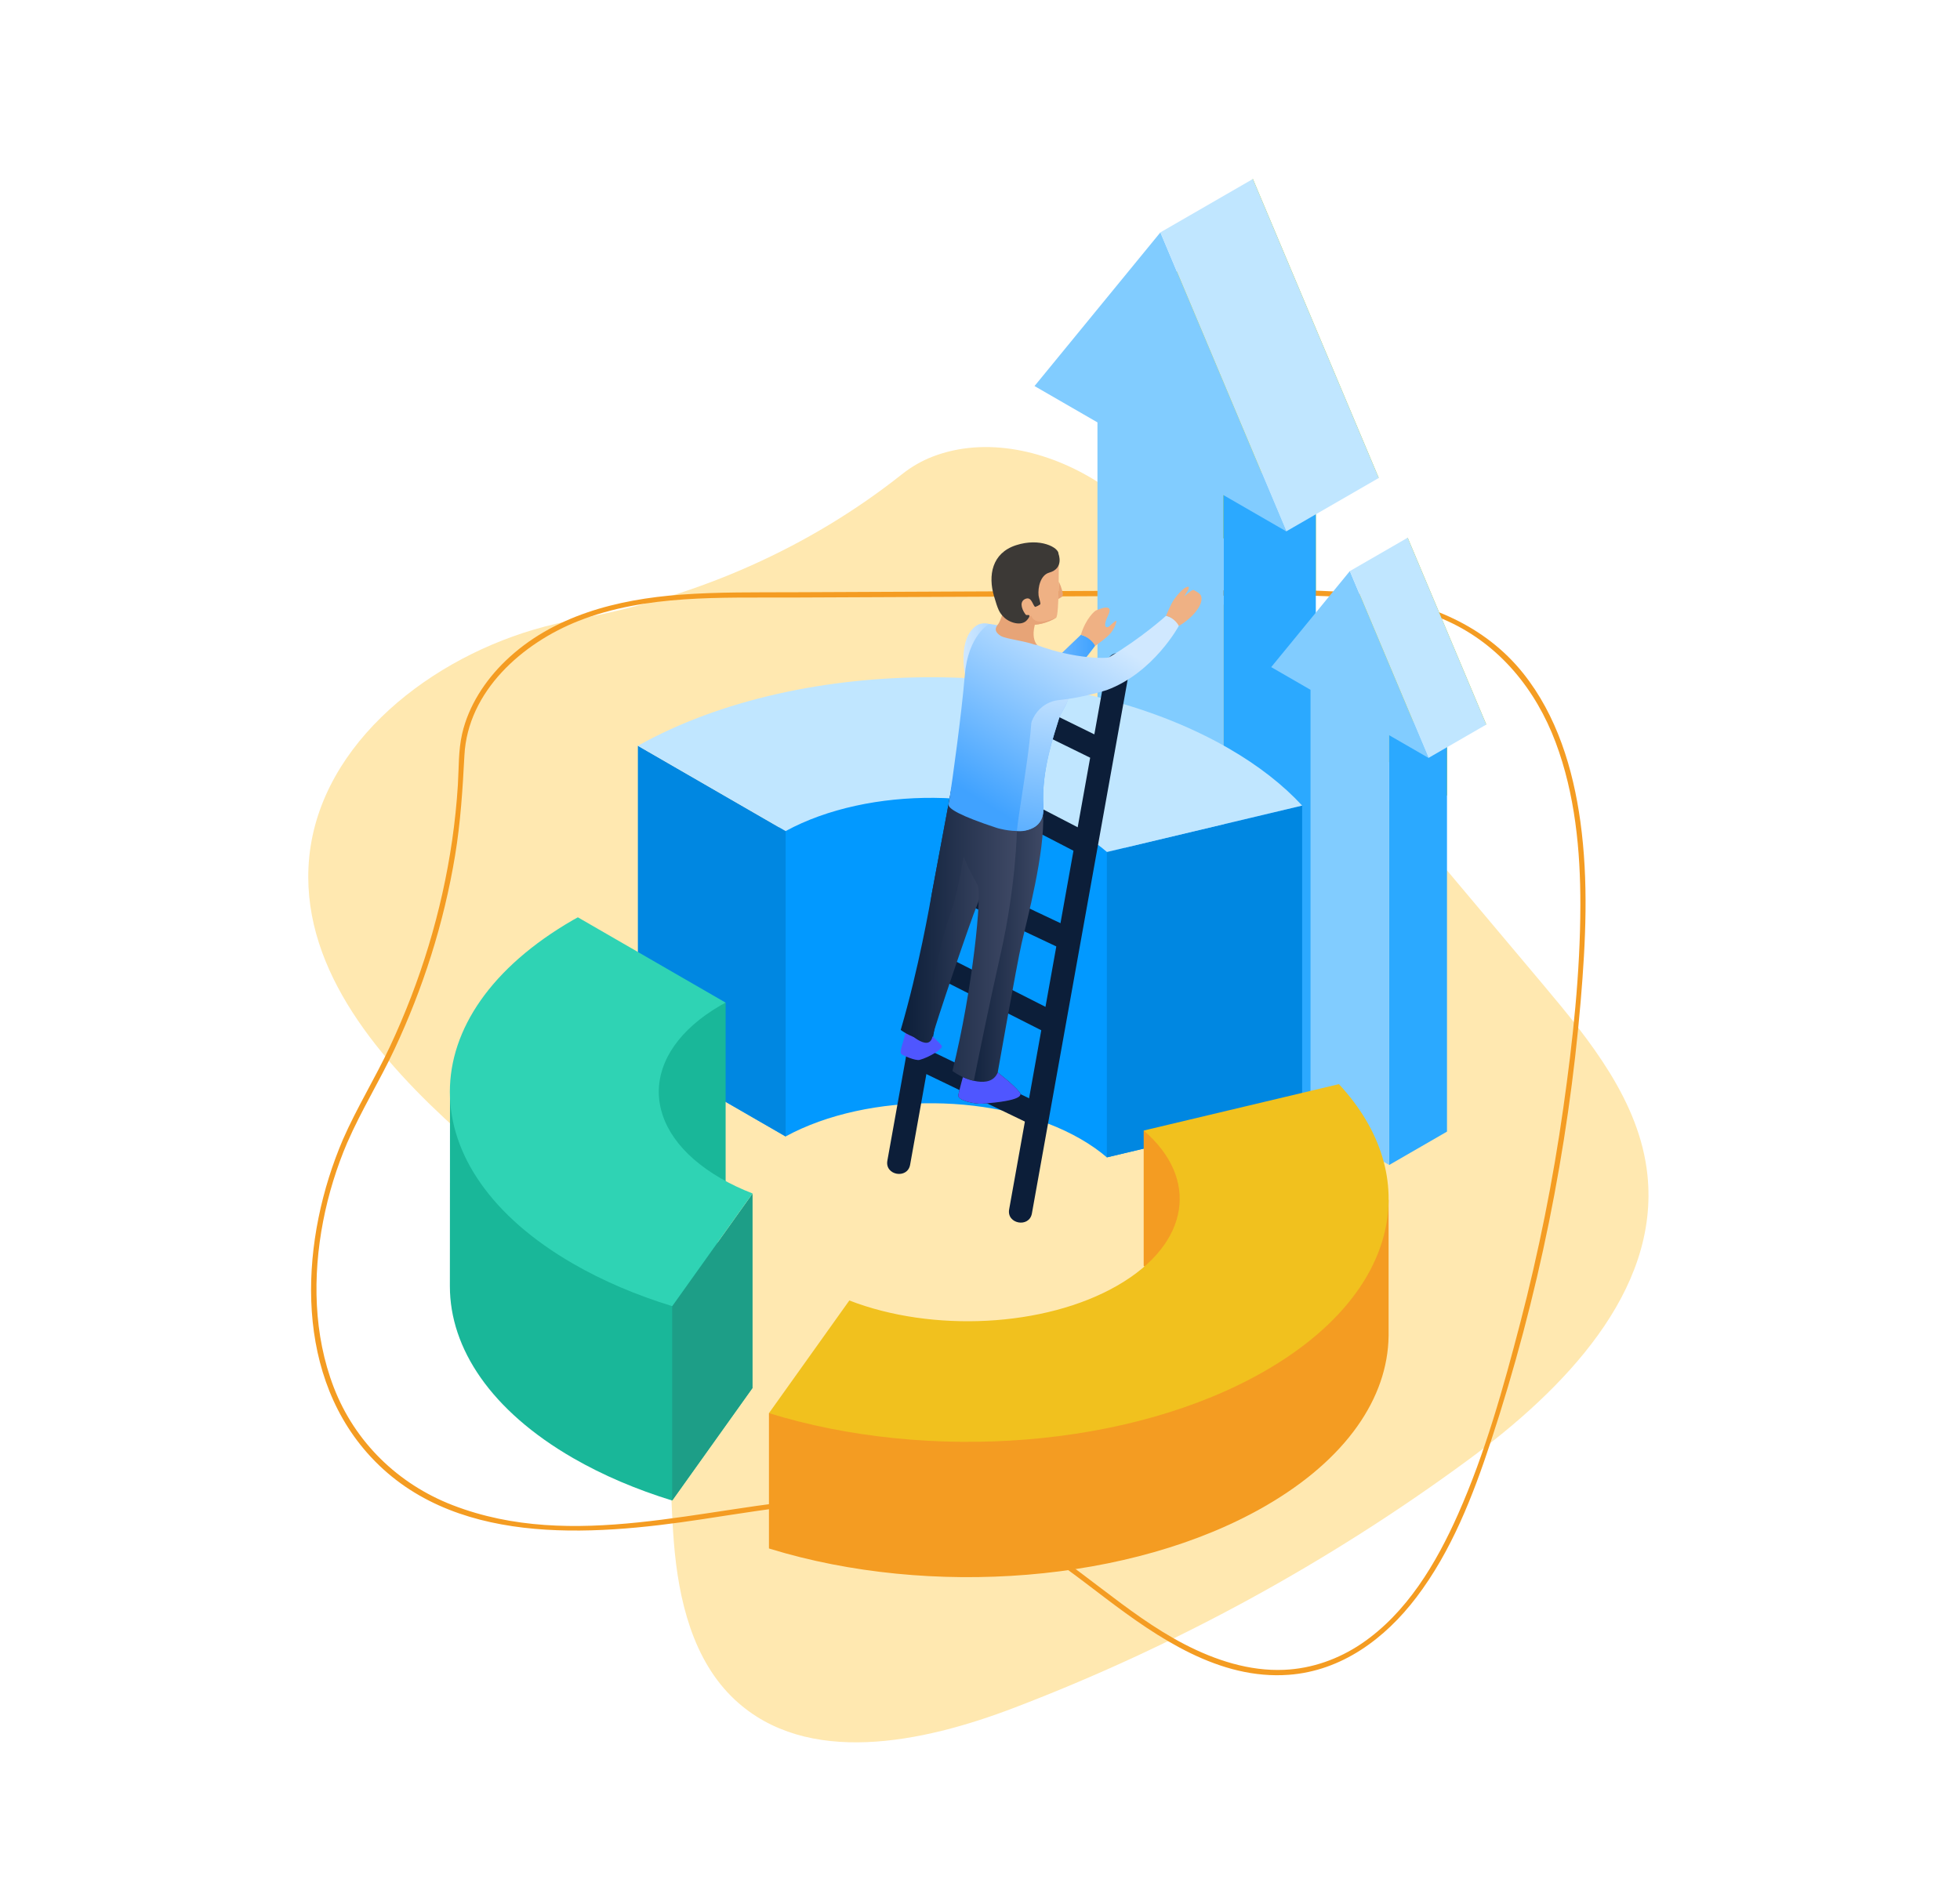 <?xml version="1.0" encoding="utf-8"?>
<!-- Generator: Adobe Illustrator 25.2.0, SVG Export Plug-In . SVG Version: 6.00 Build 0)  -->
<svg version="1.1" id="Layer_1" xmlns="http://www.w3.org/2000/svg" xmlns:xlink="http://www.w3.org/1999/xlink" x="0px" y="0px"
	 viewBox="0 0 1115.5 1080" style="enable-background:new 0 0 1115.5 1080;" xml:space="preserve">
<style type="text/css">
	.st0{fill:#FFE8B0;}
	.st1{fill:#F49C22;}
	.st2{fill:url(#SVGID_1_);}
	.st3{fill:#D7EBFF;}
	.st4{fill:url(#SVGID_2_);}
	.st5{opacity:0.2;fill:url(#SVGID_3_);}
	.st6{fill:#FCD381;}
	.st7{fill:#3382FF;}
	.st8{fill:url(#SVGID_4_);}
	.st9{fill:#0771E2;}
	.st10{fill:#FFFFFF;}
	.st11{fill:url(#SVGID_5_);}
	.st12{fill:url(#SVGID_6_);}
	.st13{fill:#ACC800;}
	.st14{fill:#DD8419;}
	.st15{fill:#F1C11E;}
	.st16{opacity:0.2;}
	.st17{fill:#F4F4FB;}
	.st18{fill:#E7E6F1;}
	.st19{fill:#D4D3EA;}
	.st20{fill:#CFCDE2;}
	.st21{fill:url(#SVGID_7_);}
	.st22{fill:url(#SVGID_8_);}
	.st23{fill:url(#SVGID_9_);}
	.st24{opacity:0.2;fill:#E7E6F1;}
	.st25{opacity:0.5;fill:#E7E6F1;}
	.st26{fill:#EFB185;}
	.st27{fill:url(#SVGID_10_);}
	.st28{fill:url(#SVGID_11_);}
	.st29{fill:url(#SVGID_12_);}
	.st30{fill:url(#SVGID_13_);}
	.st31{fill:url(#SVGID_14_);}
	.st32{fill:url(#SVGID_15_);}
	.st33{fill:url(#SVGID_16_);}
	.st34{fill:url(#SVGID_17_);}
	.st35{fill:url(#SVGID_18_);}
	.st36{fill:#DD9569;}
	.st37{fill:#E6A376;}
	.st38{fill:#221101;}
	.st39{fill:#341C09;}
	.st40{fill:url(#SVGID_19_);}
	.st41{fill:url(#SVGID_20_);}
	.st42{fill:#78A6F3;}
	.st43{fill:#CDE4F9;}
	.st44{fill:#B8D0F9;}
	.st45{fill:#19B799;}
	.st46{fill:#A9A9F6;}
	.st47{fill:#B1CCF9;}
	.st48{fill:#AFCAF8;}
	.st49{fill:#C7DAFB;}
	.st50{fill:#DDFBFB;}
	.st51{fill:#D9E6FC;}
	.st52{fill:#A7C5F7;}
	.st53{fill:#BDE8F3;}
	.st54{fill:#9BDCEB;}
	.st55{fill:#E9E9FC;}
	.st56{clip-path:url(#SVGID_22_);}
	.st57{fill:#BCD7FF;}
	.st58{fill:#F5F5FE;}
	.st59{clip-path:url(#SVGID_22_);fill:#D7D7FB;}
	.st60{fill:#155B77;}
	.st61{fill:#113F56;}
	.st62{fill:#402CBC;}
	.st63{fill:#BFBFF8;}
	.st64{fill:#7C451E;}
	.st65{fill:#24AD97;}
	.st66{fill:#219E8A;}
	.st67{fill:#28C0A7;}
	.st68{fill:#2980B4;}
	.st69{fill:url(#SVGID_23_);}
	.st70{fill:#3796D2;}
	.st71{fill:url(#SVGID_24_);}
	.st72{fill:url(#SVGID_25_);}
	.st73{fill:url(#SVGID_26_);}
	.st74{fill:#9CA0FF;}
	.st75{fill:url(#SVGID_27_);}
	.st76{fill:url(#SVGID_28_);}
	.st77{fill:url(#SVGID_29_);}
	.st78{fill:#FBC3B2;}
	.st79{fill:#FAB5A1;}
	.st80{fill:#BBD8F9;}
	.st81{fill:#292929;}
	.st82{fill:#FAB09A;}
	.st83{fill:#E9E9FD;}
	.st84{fill:url(#SVGID_30_);}
	.st85{fill:url(#SVGID_31_);}
	.st86{fill:#081D31;}
	.st87{fill:url(#SVGID_32_);}
	.st88{fill:#FAFCFF;}
	.st89{fill:#CDD6F3;}
	.st90{fill:#49271B;}
	.st91{fill:url(#SVGID_33_);}
	.st92{fill:url(#SVGID_34_);}
	.st93{fill:url(#SVGID_35_);}
	.st94{fill:#70B9FF;}
	.st95{fill:url(#SVGID_36_);}
	.st96{fill:url(#SVGID_37_);}
	.st97{fill:url(#SVGID_38_);}
	.st98{fill:#DEDEFC;}
	.st99{fill:url(#SVGID_39_);}
	.st100{fill:#06354C;}
	.st101{fill:url(#SVGID_40_);}
	.st102{fill:url(#SVGID_41_);}
	.st103{fill:#CEDFFC;}
	.st104{fill:url(#SVGID_42_);}
	.st105{fill:url(#SVGID_43_);}
	.st106{fill:none;stroke:url(#SVGID_44_);stroke-width:3;stroke-miterlimit:10;}
	.st107{fill:none;stroke:url(#SVGID_45_);stroke-width:3;stroke-miterlimit:10;}
	.st108{fill:none;stroke:url(#SVGID_46_);stroke-width:3;stroke-miterlimit:10;}
	.st109{fill:#ECA16D;}
	.st110{fill:#4F56FF;}
	.st111{fill:url(#SVGID_47_);}
	.st112{fill:url(#SVGID_48_);}
	.st113{fill:url(#SVGID_49_);}
	.st114{fill:#414141;}
	.st115{fill-rule:evenodd;clip-rule:evenodd;fill:#FFE8B0;}
	.st116{fill-rule:evenodd;clip-rule:evenodd;fill:#ACC800;}
	.st117{fill-rule:evenodd;clip-rule:evenodd;fill:#2BA9FF;}
	.st118{fill-rule:evenodd;clip-rule:evenodd;fill:#81CCFF;}
	.st119{fill-rule:evenodd;clip-rule:evenodd;fill:#C0E6FF;}
	.st120{fill-rule:evenodd;clip-rule:evenodd;fill:#0299FF;}
	.st121{fill-rule:evenodd;clip-rule:evenodd;fill:#0087E1;}
	.st122{fill:#0C1E39;}
	.st123{fill:url(#SVGID_50_);}
	.st124{fill:#EFB184;}
	.st125{fill:#282828;}
	.st126{fill:url(#SVGID_51_);}
	.st127{fill:url(#SVGID_52_);}
	.st128{fill:url(#SVGID_53_);}
	.st129{fill:url(#SVGID_54_);}
	.st130{fill:#E7A477;}
	.st131{fill-rule:evenodd;clip-rule:evenodd;fill:#E7A477;}
	.st132{fill:#3C3936;}
	.st133{fill:url(#SVGID_55_);}
	.st134{fill:url(#SVGID_56_);}
	.st135{fill-rule:evenodd;clip-rule:evenodd;fill:#F49C22;}
	.st136{fill-rule:evenodd;clip-rule:evenodd;fill:#F1C11E;}
	.st137{fill-rule:evenodd;clip-rule:evenodd;fill:#19B799;}
	.st138{fill-rule:evenodd;clip-rule:evenodd;fill:#1D9E87;}
	.st139{fill-rule:evenodd;clip-rule:evenodd;fill:#2FD3B4;}
	.st140{fill:#2A8ABA;}
	.st141{fill-rule:evenodd;clip-rule:evenodd;fill:#3C3936;}
	.st142{fill:#519CE5;}
	.st143{fill:#94C2EF;}
	.st144{fill:#7BB3EB;}
	.st145{fill:url(#SVGID_57_);}
	.st146{fill:url(#SVGID_58_);}
	.st147{fill:url(#SVGID_59_);}
	.st148{fill:url(#SVGID_60_);}
	.st149{fill:url(#SVGID_61_);}
	.st150{fill:none;}
	.st151{fill:url(#SVGID_62_);}
	.st152{fill:#E8A477;}
	.st153{fill:#E59763;}
	.st154{fill:#F0B287;}
	.st155{fill-rule:evenodd;clip-rule:evenodd;fill:#E8A476;}
	.st156{fill-rule:evenodd;clip-rule:evenodd;fill:#B73102;}
	.st157{fill:url(#SVGID_63_);}
	.st158{fill:url(#SVGID_64_);}
	.st159{fill:#B4D1FF;}
	.st160{fill:#8EBAFF;}
	.st161{fill:#0081C1;}
	.st162{fill:#007EAF;}
	.st163{fill:#F29768;}
	.st164{fill:#C3DAFF;}
	.st165{fill:#75BCFF;}
	.st166{fill:url(#SVGID_65_);}
	.st167{fill:url(#SVGID_66_);}
	.st168{fill:url(#SVGID_67_);}
	.st169{fill:url(#SVGID_68_);}
	.st170{fill:url(#SVGID_69_);}
	.st171{fill:url(#SVGID_70_);}
	.st172{enable-background:new    ;}
	.st173{fill:url(#SVGID_71_);}
	.st174{fill:url(#SVGID_72_);}
	.st175{fill:#919BBD;}
	.st176{fill:url(#SVGID_73_);}
	.st177{fill:url(#SVGID_74_);}
	.st178{fill:url(#SVGID_75_);}
	.st179{fill:#5B545F;}
	.st180{fill:url(#SVGID_76_);}
	.st181{fill:#A8A4B5;}
	.st182{fill:url(#SVGID_77_);}
	.st183{fill:url(#SVGID_78_);}
	.st184{fill:#C0BACA;}
	.st185{fill:url(#SVGID_79_);}
	.st186{fill:#EBEBEB;}
	.st187{fill:#BCB7C7;}
	.st188{fill:url(#SVGID_80_);}
	.st189{fill:url(#SVGID_81_);}
	.st190{fill:url(#SVGID_82_);}
	.st191{fill:#404040;}
	.st192{fill:url(#SVGID_83_);}
	.st193{fill:url(#SVGID_84_);}
	.st194{fill:url(#SVGID_85_);}
	.st195{fill:url(#SVGID_86_);}
	.st196{fill:#D6D3EE;}
	.st197{fill:url(#SVGID_87_);}
	.st198{fill:url(#SVGID_88_);}
	.st199{fill:#00BBFF;}
	.st200{fill:#E0DCF5;}
	.st201{fill:url(#SVGID_89_);}
	.st202{fill:url(#SVGID_90_);}
</style>
<g>
	<path class="st115" d="M303.69,358.42c-63.6,18.82-125.05,69.11-128.12,135.36c-2.76,59.53,41.1,110.34,85.47,150.13
		c44.37,39.79,94.54,79.27,111.9,136.29c9.56,31.41,7.96,64.95,10.58,97.68c2.62,32.73,10.76,67.32,34.78,89.7
		c40.93,38.12,106.53,24.52,158.78,4.56c91.99-35.15,179.2-82.77,258.51-141.15c53.99-39.74,109.1-95.7,102-162.36
		c-4.43-41.6-32.54-76.29-59.47-108.3c-61.3-72.88-122.61-145.76-183.91-218.64c-21.01-24.97-42.48-50.36-70.1-67.74
		c-27.62-17.38-62.89-25.77-93.34-14.03c-6.27,2.42-12.17,5.86-17.49,10.08c-52.72,41.79-115.36,69.24-181.45,81.8
		C321.69,353.71,312.17,355.91,303.69,358.42z"/>
</g>
<g>
	<g>
		<path class="st1" d="M195.17,648.62c-23.83,55.74-28.82,130,13.79,178.37c47.15,53.52,126.8,47.48,190.52,37.81
			c40.87-6.2,82.81-13.79,124.2-8.05c20.2,2.8,39.52,9.15,57.28,19.21c17.07,9.68,32.52,21.86,48.12,33.68
			c29.95,22.69,64.91,46.61,104.38,43.69c30.14-2.23,54.79-20.61,72.6-44.03c20.11-26.45,32.23-57.81,42.53-89.1
			c13.41-40.77,24.42-82.34,32.96-124.41c8.44-41.58,14.49-83.65,18.07-125.92c2.88-34,4.51-68.25-0.17-102.18
			c-4.15-30.08-13.37-60.46-32.59-84.48c-21.72-27.15-53.69-40.26-87.48-44.67c-18.79-2.46-37.77-2.66-56.69-2.61
			c-22.41,0.06-44.83,0.19-67.24,0.29c-45.29,0.2-90.57,0.4-135.86,0.6c-22.64,0.1-45.29,0.2-67.93,0.3
			c-21.42,0.09-42.9-0.22-64.28,1.37c-36.02,2.67-72.87,11.91-99.61,37.63c-11.69,11.24-21.08,25.6-24.75,41.54
			c-2.21,9.58-1.82,19.49-2.43,29.25c-0.67,10.52-1.75,21.01-3.26,31.44c-5.89,40.61-18.01,80.27-35.42,117.41
			C213.52,613.67,203.08,630.51,195.17,648.62c-0.76,1.75,1.82,3.28,2.59,1.51c7.9-18.12,18.35-34.96,26.73-52.85
			c8.1-17.29,15.1-35.11,20.85-53.32c5.88-18.62,10.46-37.65,13.65-56.91c3.14-18.99,4.32-37.94,5.33-57.13
			c1.92-36.57,33.07-63.95,65.12-76.54c38.26-15.02,80.86-13.08,121.21-13.25c87.58-0.38,175.15-0.77,262.73-1.15
			c37.01-0.16,76.43-1.09,110.82,14.71c29.43,13.52,49.91,38.89,61.15,68.83c11.06,29.45,14.15,61.47,14.09,92.73
			c-0.06,38.52-4.3,77.29-9.71,115.38c-5.85,41.25-14.05,82.17-24.54,122.48c-9.54,36.66-19.94,74-35.33,108.7
			c-12.38,27.93-29.22,56.37-55.05,73.82c-13.04,8.8-28.16,14.17-43.93,14.86c-19.9,0.87-39.33-5.53-56.81-14.59
			c-34.02-17.64-60.98-45.93-94.62-64.19c-33.67-18.27-71.77-21.74-109.42-19.02c-69.85,5.05-143.83,30.59-212.39,4.08
			c-31.1-12.02-55.65-35.86-67.67-67.05c-11.53-29.91-12.1-63.29-6.08-94.5c2.99-15.47,7.66-30.61,13.85-45.09
			C198.52,648.38,195.93,646.85,195.17,648.62z"/>
	</g>
</g>
<g>
	<polygon class="st116" points="748.88,251.39 784.7,272.07 713.06,101.88 641.43,189.35 677.25,210.03 677.25,295.49 
		748.88,336.85 748.88,251.39 	"/>
	<polygon class="st117" points="696.24,281.93 748.88,251.54 748.88,642.84 696.24,673.23 696.24,281.93 	"/>
	<polygon class="st118" points="696.24,281.78 732.06,302.46 660.42,132.27 588.78,219.75 624.6,240.43 624.6,631.88 696.24,673.23 
		696.24,281.78 	"/>
	<polygon class="st119" points="660.42,132.27 713.06,101.88 784.7,272.07 732.06,302.46 660.42,132.27 	"/>
	<polygon class="st116" points="823.53,399.5 845.91,412.43 801.15,306.07 756.38,360.74 778.76,373.66 778.76,427.07 
		823.53,452.91 823.53,399.5 	"/>
	<polygon class="st117" points="790.63,418.59 823.53,399.6 823.53,644.13 790.63,663.13 790.63,418.59 	"/>
	<polygon class="st118" points="790.63,418.5 813.01,431.42 768.25,325.07 723.48,379.73 745.86,392.65 745.86,637.28 
		790.63,663.13 790.63,418.5 	"/>
	<polygon class="st119" points="768.25,325.07 801.15,306.07 845.91,412.43 813.01,431.42 768.25,325.07 	"/>
</g>
<g>
	<path class="st120" d="M640.26,574.86c21.24,6.37,41.15,14.69,58.94,24.97c17.08,9.86,31.04,20.84,41.86,32.56L629.95,658.8
		c-4.26-3.68-9.22-7.17-14.84-10.41c-46.23-26.69-120.77-27.19-168.03-1.49l-84.09-48.55c23.8-13.34,51.24-23.26,80.43-29.76V435.23
		h196.84V574.86L640.26,574.86z"/>
	<polygon class="st121" points="447.13,473.06 363.04,424.51 363.04,598.32 447.13,646.87 447.13,473.06 	"/>
	<polygon class="st121" points="629.95,484.99 741.1,458.55 741.1,632.36 629.95,658.8 629.95,484.99 	"/>
	<path class="st119" d="M363.04,424.51c93.67-52.51,243.57-52,336.22,1.48c17.07,9.86,31.03,20.84,41.85,32.56L630,484.96
		c-4.26-3.68-9.21-7.17-14.84-10.42c-46.23-26.69-120.77-27.19-168.03-1.48L363.04,424.51L363.04,424.51z"/>
</g>
<g>
	<path class="st122" d="M557.32,369.14c-17.43,97.18-34.86,194.36-52.29,291.54c-1.5,8.37,11.45,10.66,12.95,2.31
		c17.56-97.95,35.14-195.9,52.7-293.85H557.32z"/>
	<path class="st122" d="M630.2,376.92c-18.61,103.82-37.24,207.65-55.86,311.47c-1.5,8.37,11.46,10.67,12.95,2.31
		c18.62-103.82,37.24-207.64,55.87-311.46C644.66,370.87,631.7,368.57,630.2,376.92L630.2,376.92z"/>
	<path class="st122" d="M556.78,400.03c22.75,11.17,45.51,22.35,68.26,33.52c7.54,3.71,12.99-8.07,5.49-11.75
		c-22.75-11.18-45.51-22.36-68.26-33.53C554.74,384.57,549.28,396.34,556.78,400.03L556.78,400.03z"/>
	<path class="st122" d="M549.26,452.28c21.36,11.07,42.73,22.15,64.09,33.22c7.45,3.87,12.9-7.91,5.49-11.75
		c-21.37-11.07-42.73-22.16-64.09-33.23C547.3,436.66,541.86,448.44,549.26,452.28L549.26,452.28z"/>
	<path class="st122" d="M541.72,510.62c21.09,9.97,42.18,19.93,63.28,29.91c7.58,3.59,13.05-8.19,5.49-11.76
		c-21.09-9.97-42.18-19.93-63.28-29.91C539.62,495.28,534.16,507.06,541.72,510.62L541.72,510.62z"/>
	<path class="st122" d="M530.89,555.15c21.29,10.8,42.58,21.58,63.86,32.37c7.48,3.8,12.94-7.98,5.49-11.76
		c-21.29-10.78-42.57-21.58-63.86-32.37C528.9,539.61,523.44,551.39,530.89,555.15L530.89,555.15z"/>
	<path class="st122" d="M522.64,609.19c20.96,10.1,41.93,20.2,62.9,30.31c7.56,3.64,13.02-8.13,5.5-11.75
		c-20.97-10.1-41.94-20.2-62.9-30.31C520.57,593.79,515.1,605.57,522.64,609.19L522.64,609.19z"/>
	<g>
		<linearGradient id="SVGID_1_" gradientUnits="userSpaceOnUse" x1="548.357" y1="379.84" x2="623.289" y2="379.84">
			<stop  offset="0" style="stop-color:#D0E8FF"/>
			<stop  offset="1" style="stop-color:#40A2FF"/>
		</linearGradient>
		<path class="st2" d="M549.05,383.03c0,0-3.86-19.72,6.66-26.92c3.72-2.54,11.25-1.72,16.54,5.9
			c13.25,19.12,16.09,24.99,16.09,24.99l26.82-25.66c0,0,6.93,1.54,8.13,6.24c0,0-23.78,32.36-37.02,37.27
			C586.27,404.86,560.54,405.07,549.05,383.03L549.05,383.03z"/>
		<path class="st124" d="M623.32,367.61c0,0,6.81-4.6,9.02-7.52c2.21-2.94,2.96-5.48,3.04-6.49c0.09-1-3.07,1.92-4.05,2.91
			c-0.99,0.97-4.37,1.5-0.64-6.27c3.73-7.77-6.05-2.96-6.76-2.84c-0.73,0.12-5.97,4.61-8.77,13.95
			C615.16,361.35,620.12,362.33,623.32,367.61L623.32,367.61z"/>
		<path class="st110" d="M515.7,586.57c2.18-9.35,17.88,5.35,20.28,8.74c1.09,1.54-7.13,6.55-12.57,7.99
			c-2.47,0.66-9.62-2.62-10.23-3.17C511.59,598.71,513.76,594.88,515.7,586.57L515.7,586.57z"/>
		<path class="st125" d="M548.04,613.08c0,0-1.09,3.63-2.63,10.16c-0.77,3.27,9.86,5.26,13.4,5.01c22.57-1.62,22.8-4.81,21.57-6.39
			c-3.57-4.63-12.56-11.37-12.56-11.37L548.04,613.08L548.04,613.08z"/>
		<path class="st110" d="M548.04,613.08c0,0-1.09,3.63-2.63,10.16c-0.77,3.27,9.86,5.26,13.4,5.01c22.57-1.62,22.8-4.81,21.57-6.39
			c-3.57-4.63-12.56-11.37-12.56-11.37L548.04,613.08L548.04,613.08z"/>
		<linearGradient id="SVGID_2_" gradientUnits="userSpaceOnUse" x1="515.685" y1="520.83" x2="568.426" y2="520.83">
			<stop  offset="0" style="stop-color:#0C1E39"/>
			<stop  offset="1" style="stop-color:#3F4965"/>
		</linearGradient>
		<path class="st4" d="M541.64,448.09c0,0-10.21,54.57-11.35,60.72c-1.14,6.15-4.56,44.48-14.6,77.75c0,0,13.01,13.18,15.04,3.4
			c1.06-5.13,21.73-66.27,25.41-74.9c5.56-13.13,12.29-55.17,12.29-55.17L541.64,448.09L541.64,448.09z"/>
		<linearGradient id="SVGID_3_" gradientUnits="userSpaceOnUse" x1="548.043" y1="534.197" x2="593.739" y2="534.197">
			<stop  offset="0" style="stop-color:#0C1E39"/>
			<stop  offset="1" style="stop-color:#3F4965"/>
		</linearGradient>
		<path style="fill:url(#SVGID_3_);" d="M561.09,459.71c0,0-1.22,94.2-13.04,153.38c0,0,15.59,7.54,19.78-2.59
			c0,0,10.75-61.15,13.66-73.8c2.94-12.67,13.38-52.1,12.15-73.57C592.4,441.66,561.09,459.71,561.09,459.71L561.09,459.71z"/>
		<linearGradient id="SVGID_4_" gradientUnits="userSpaceOnUse" x1="512.626" y1="531.839" x2="578.732" y2="531.839">
			<stop  offset="0" style="stop-color:#0C1E39"/>
			<stop  offset="1" style="stop-color:#3F4965"/>
		</linearGradient>
		<path class="st8" d="M548.43,487.31c-1.83,11.54-4.44,24.47-7.91,33.89c-7.23,19.59-12.28,59.38-16.06,70.35
			c-6.64-1.23-11.83-5.3-11.83-5.3c10.24-34.88,16.52-71.3,17.66-77.45c1.08-5.86,10.39-55.61,11.27-60.33l10.31,11.46
			c0,0-0.07,0.82-0.22,2.29l27.08,10.8c0,0-0.43,30.85-9.2,69.78c-6.8,30.13-12.9,60.45-15.28,72.39
			c-6.18-1.07-12.19-5.57-12.19-5.57c11.62-46.65,16.92-101.24,14.36-105.77C552.43,496.76,549.89,491.54,548.43,487.31
			L548.43,487.31z"/>
		<linearGradient id="SVGID_5_" gradientUnits="userSpaceOnUse" x1="612.484" y1="352.712" x2="551.341" y2="451.569">
			<stop  offset="0" style="stop-color:#D0E8FF"/>
			<stop  offset="1" style="stop-color:#40A2FF"/>
		</linearGradient>
		<path class="st11" d="M563.07,355.17c0,0-12.12,6.07-14.02,29.64c-1.69,20.95-7.15,60.53-8.71,70.19c0,0-0.17,0.9-0.52,2.78
			c-0.45,2.43,6.56,6.62,27.64,13.53c0,0,27.66,8.53,26.37-12.39c-1.3-20.92,6.6-42.03,8.78-49.57c2.21-7.56,12.98-13.89-2.29-31.82
			C585.64,360.3,575.52,356.68,563.07,355.17L563.07,355.17z"/>
		<path class="st130" d="M572.09,341.17c0,0-0.53,7.83-3.7,13.69c-0.5,0.91-4.12,3.78,1.13,7.08c3.17,2,16.15,2.98,21.76,6.13
			c0.51,0.29-7.61-3.68,0.82-20.58C594.94,341.8,572.09,341.17,572.09,341.17L572.09,341.17z"/>
		<path class="st124" d="M602.56,318.66c0,0,0.38,31.72-1.5,32.96c-3.14,2.08-13.18,6.4-20.13,2.31
			c-8.38-4.96-15.56-19.07-9.66-29.47C577.18,314.05,590.71,307.09,602.56,318.66L602.56,318.66z"/>
		<path class="st130" d="M583.68,349.76c2.14,1.67,3.03,0.21,3.37,1.03c2.76,6.86,15.68-0.26,14.01,0.83
			c-3.14,2.08-13.18,6.4-20.13,2.31C572.54,348.96,578.39,345.61,583.68,349.76L583.68,349.76z"/>
		<path class="st131" d="M602.56,331.35c0.01-0.96,2.42,5.21,2.35,7.03c-0.05,1.48-1,1.53-2.56,2.58
			C602.46,337.89,602.53,334.52,602.56,331.35L602.56,331.35z"/>
		<path class="st132" d="M602.43,315.28c0,0,3.32,8.26-5.26,10.66c-5.05,1.41-6.56,8.52-6.08,13.03c0.12,1.13,1.27,4.39,0.98,4.92
			c-0.28,0.51-2.87,1.74-3.07,1.52c-1.46-1.58-1.98-5.56-5.02-4.66c-0.39,0.12-0.76,0.3-1.09,0.51c-2.98,1.95-0.81,6.57,0.93,8.66
			c0.44,0.53,2.22-0.34,2.05,0.75c-0.11,0.78-0.73,1.51-1.21,2.1c-3.19,4.04-10.37,1.62-13.43-1.55c-2.45-2.53-3.21-3.97-5.53-11.94
			c-3.38-11.63-1.28-24.45,12.56-28.94C592.11,305.86,602.66,311.76,602.43,315.28L602.43,315.28z"/>
		<linearGradient id="SVGID_6_" gradientUnits="userSpaceOnUse" x1="599.261" y1="381.203" x2="576.975" y2="496.631">
			<stop  offset="0" style="stop-color:#D0E8FF"/>
			<stop  offset="1" style="stop-color:#40A2FF"/>
		</linearGradient>
		<path class="st12" d="M593.82,458.93c-1.3-20.92,6.6-42.03,8.78-49.57c2.19-7.49,17.3-20.7-7.17-35.62
			c-7.19,2.73-11.28,8.05-8.61,23.32c2.51,14.43-6.24,58.67-8.09,75.98c4.92,0.58,8.91-1.61,9.73-2.07
			C591.89,469,594.22,465.35,593.82,458.93L593.82,458.93z"/>
		<linearGradient id="SVGID_7_" gradientUnits="userSpaceOnUse" x1="620.359" y1="357.583" x2="559.216" y2="456.44">
			<stop  offset="0" style="stop-color:#D0E8FF"/>
			<stop  offset="1" style="stop-color:#40A2FF"/>
		</linearGradient>
		<path class="st21" d="M572.96,387.23c0,0-3.41-12.14-5.83-21.38c-1.8-6.88,6.14-1.21,12.59,1.62c6.24,2.74,7.72-1.32,10.59-0.24
			c22.12,8.25,40,7.44,40.72,7.01c18.69-11.07,32.59-23.71,32.59-23.71s6.25,1.45,7.3,5.71c0,0-14.34,26.67-40.93,36.53
			c0,0-13.59,4.42-27.55,5.76c-3.36,0.32-15.79,2.92-17.37,21.41C588.34,387.01,574.7,395.52,572.96,387.23L572.96,387.23z"/>
		<path class="st124" d="M663.64,350.53c0,0,2.72-6.85,4.69-9.52c4.73-6.42,7.66-7.54,8.21-6.81c0.54,0.71-1.81,3.95-2.44,5.03
			c-0.65,1.06,4.26-4.01,5.33-3.37c1.33,0.8,3.72,1.88,4.2,3.51c1.61,5.48-6.59,13.59-12.69,16.88
			C670.94,356.24,668.55,351.65,663.64,350.53L663.64,350.53z"/>
	</g>
</g>
<g>
	<path class="st135" d="M679.86,713.67l82.16-38.57c2.42,2.61,4.69,5.26,6.8,7.94h21.48v77.51h-0.01
		c-0.49,35.03-23.86,69.99-70.13,96.7c-76.2,43.99-191.11,52.15-281.63,24.44l-0.9-0.28v-77.03l35.35-0.67v9.1l10.4-14.59
		c46.92,18.25,111.2-10.54,152.69-34.49c41.49-23.95,46.44-16.1,14.84-43.19v-77.03h28.94V713.67L679.86,713.67z"/>
	<path class="st136" d="M650.92,643.52l111.1-26.41c48.56,52.34,34.6,118.98-41.85,163.12c-76.45,44.14-191.87,52.2-282.53,24.16
		l45.75-64.14c46.92,18.24,111.2,15.38,152.69-8.57C677.57,707.72,682.52,670.61,650.92,643.52L650.92,643.52z"/>
</g>
<g>
	<path class="st137" d="M275.41,617.54c11.66-15.7,28.58-34.23,50.76-47.04l2.71-1.49l46.06,26.59v-19.89l38.04-5.02v110.66l0,0
		l-7.53,42.15c0,0,16.5,64.01,22.87,66.48l-45.75,64.15c-20.29-6.25-39.31-14.31-56.39-24.16c-46.76-27-70.14-62.42-70.14-97.84
		l0.07-107.36L275.41,617.54L275.41,617.54z"/>
	<polygon class="st138" points="428.31,679.37 382.57,743.47 382.57,854.09 428.31,789.99 428.31,679.37 	"/>
	<path class="st139" d="M328.88,522.15l84.09,48.56l-2.7,1.48c-47.11,27.2-47.11,71.37,0,98.57c5.62,3.25,11.67,6.11,18.04,8.57
		l-45.75,64.15c-20.29-6.24-39.31-14.3-56.39-24.16c-93.52-54-93.52-141.67,0-195.67L328.88,522.15L328.88,522.15z"/>
</g>
</svg>
